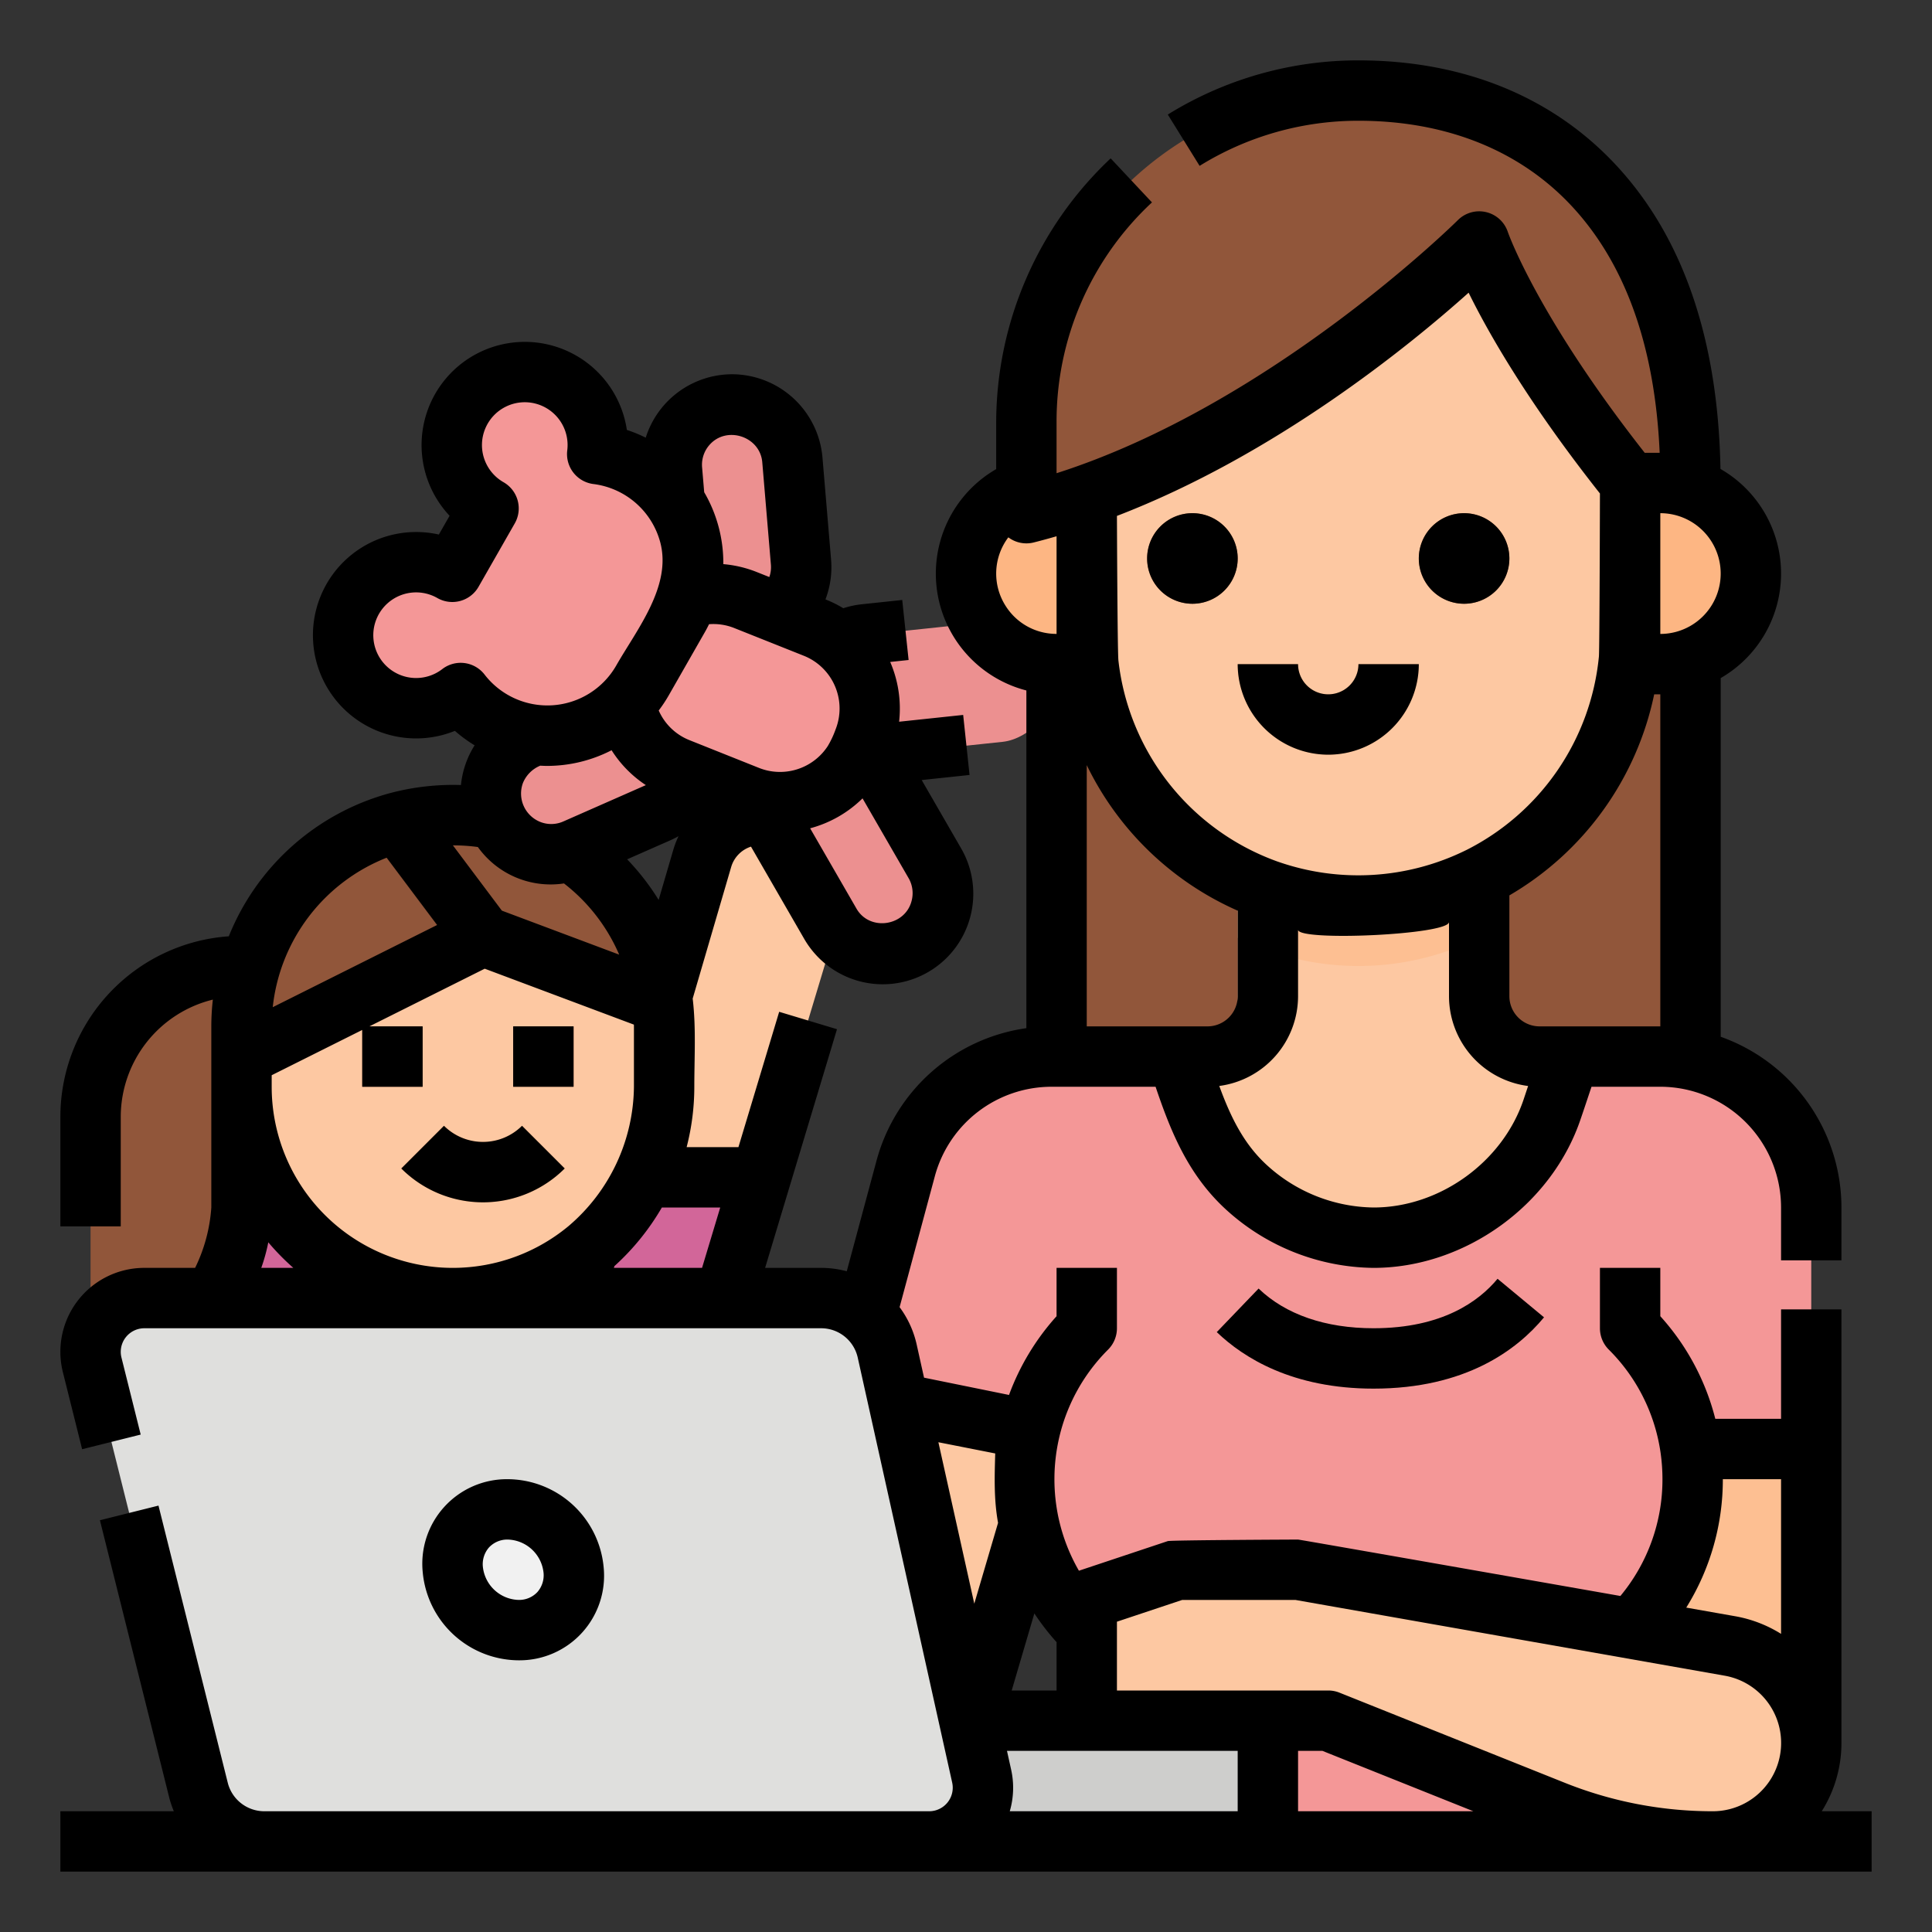 <svg height="512" viewBox="0 0 512 512" width="512" xmlns="http://www.w3.org/2000/svg"><rect x="0" y="0" width="512" height="512" fill="#333333" stroke="none"/><g id="Filled_outline" data-name="Filled outline"><path d="m80 312h88a0 0 0 0 1 0 0v48a0 0 0 0 1 0 0h-112a0 0 0 0 1 0 0v-24a24 24 0 0 1 24-24z" fill="#d26699"/><path d="m223.38 239.78-21.74 72.22-9.64 32h-40l9.37-32 24.71-84.44a16 16 0 0 1 22.72-9.8l6.54 3.39a16 16 0 0 1 8.04 18.63z" fill="#fdc8a2"/><path d="m201.64 312-9.64 32h-40l9.37-32z" fill="#d26699"/><path d="m64 256a40 40 0 0 0 -40 40v64a40 40 0 0 0 40-40v-32h32v-32z" fill="#91563a"/><path d="m176 272v16a56 56 0 0 1 -112 0v-16a56 56 0 0 1 111.66-6.13 53.972 53.972 0 0 1 .34 6.13z" fill="#fdc8a2"/><path d="m175.66 265.87-33.86-12.7-13.8-5.17-7.33 3.67-56.67 28.33v-8a55.985 55.985 0 0 1 33.46-51.27 55.3 55.3 0 0 1 16.69-4.42 53.775 53.775 0 0 1 5.85-.31 55.984 55.984 0 0 1 55.66 49.87z" fill="#91563a"/><path d="m141.8 253.17-13.8-5.17-7.33 3.67-23.21-30.94a55.3 55.3 0 0 1 16.69-4.42z" fill="#78462f"/><path d="m96 272h16v16h-16z" fill="#91563a"/><path d="m136 272h16v16h-16z" fill="#91563a"/><path d="m128 318.628a30.431 30.431 0 0 1 -21.657-8.971l11.314-11.314a14.644 14.644 0 0 0 20.686 0l11.314 11.314a30.431 30.431 0 0 1 -21.657 8.971z" fill="#fdb683"/><g fill="#ec9090"><rect height="65.258" rx="16" transform="matrix(.866 -.5 .5 .866 -80.978 142.595)" width="32" x="209.596" y="189.775"/><rect height="56" rx="16" transform="matrix(.403 .915 -.915 .403 281.815 -21.031)" width="32" x="141.031" y="177.542"/><rect height="65.258" rx="16" transform="matrix(-.105 -.994 .994 -.105 92.334 447.548)" width="32" x="231.462" y="149.616"/><rect height="59.241" rx="16" transform="matrix(.996 -.084 .084 .996 -10.817 16.913)" width="32" x="179.183" y="107.133"/></g><rect fill="#f49797" height="65.941" rx="23.071" transform="matrix(.37 -.929 .929 .37 -47.226 300.286)" width="48" x="173.876" y="152.006"/><path d="m148.667 101.151a19.346 19.346 0 1 0 -19.2 33.593l-9.6 16.8a19.346 19.346 0 1 0 2.211 32.121 28.926 28.926 0 0 0 8.586 7.472 29.018 29.018 0 0 0 39.593-10.8l9.6-16.8a29.019 29.019 0 0 0 -10.8-39.593 28.916 28.916 0 0 0 -10.8-3.6 19.346 19.346 0 0 0 -9.59-19.193z" fill="#f49797"/><path d="m448 168v128h-168v-164a84 84 0 0 1 84-84 84 84 0 0 1 84 84z" fill="#91563a"/><path d="m280 160h16v16h-16z" fill="#fdb683"/><path d="m424 160h16v16h-16z" fill="#fdb683"/><path d="m364 328a49.946 49.946 0 0 0 47.384-34.153l4.616-13.847h-8a16 16 0 0 1 -16-16v-56h-64v56a16 16 0 0 1 -16 16l4.616 13.847a49.946 49.946 0 0 0 47.384 34.153z" fill="#fdc8a2"/><path d="m192 488h56l31.671-107.681-55.638-11.297z" fill="#fdc8a2"/><path d="m440 280h-24l-4.616 13.847a49.946 49.946 0 0 1 -47.384 34.153 49.946 49.946 0 0 1 -47.384-34.153l-4.616-13.847h-33.345a40 40 0 0 0 -38.624 29.6l-16 59.421 55.638 11.3 8.331-28.321v136h144v-104h48v-64a40 40 0 0 0 -40-40z" fill="#f49797"/><path d="m432 488h16a32 32 0 0 0 32-32v-72h-48z" fill="#fdbf92"/><path d="m432 352v-16h-144v16a56.569 56.569 0 0 0 0 80v56h144v-56a56.569 56.569 0 0 0 0-80z" fill="#f49797"/><path d="m364 368c-21.441 0-34.425-8.145-41.541-14.977l11.082-11.541c7.166 6.881 17.699 10.518 30.459 10.518 18.181 0 27.909-7.128 32.869-13.107l12.315 10.215c-7.15 8.619-20.791 18.892-45.184 18.892z" fill="#ec9090"/><path d="m288 456h64l59.668 23.867a113.7 113.7 0 0 0 42.232 8.133 26.1 26.1 0 0 0 26.1-26.1 26.1 26.1 0 0 0 -21.565-25.7l-114.435-20.2h-32l-24 8z" fill="#fdc8a2"/><path d="m392 208v40.51a72.1 72.1 0 0 1 -64 0v-40.51z" fill="#fdbf92"/><path d="m280 128h8a0 0 0 0 1 0 0v48a0 0 0 0 1 0 0h-8a24 24 0 0 1 -24-24 24 24 0 0 1 24-24z" fill="#fdb683"/><path d="m360 240a72 72 0 0 1 -72-72v-56a64 64 0 0 1 64-64h16a64 64 0 0 1 64 64v56a72 72 0 0 1 -72 72z" fill="#fdc8a2"/><path d="m316 160a12 12 0 1 1 12-12 12.013 12.013 0 0 1 -12 12z" fill="#91563a"/><path d="m388 160a12 12 0 1 1 12-12 12.013 12.013 0 0 1 -12 12z" fill="#91563a"/><path d="m352 200a24.028 24.028 0 0 1 -24-24h16a8 8 0 0 0 16 0h16a24.028 24.028 0 0 1 -24 24z" fill="#fdb683"/><path d="m448 128c0-72-39.4-104-88-104a88 88 0 0 0 -88 88v24c64-16 120-72 120-72s8 24 40 64z" fill="#91563a"/><path d="m432 128h8a24 24 0 0 1 24 24 24 24 0 0 1 -24 24h-8a0 0 0 0 1 0 0v-48a0 0 0 0 1 0 0z" fill="#fdb683"/><path d="m56 456h280v32h-280z" fill="#cececc"/><path d="m246.24 488h-176.186a18 18 0 0 1 -17.463-13.634l-28.166-112.666a14.268 14.268 0 0 1 -.425-3.454 14.246 14.246 0 0 1 14.246-14.246h179.315a18 18 0 0 1 17.571 14.1l25.015 112.568a14.246 14.246 0 0 1 -13.907 17.332z" fill="#dfdfdd"/><ellipse cx="136" cy="416" fill="#f1f1f1" rx="15.31" ry="16.721" transform="matrix(.691 -.723 .723 .691 -258.592 226.662)"/><path d="m136 272h16v16h-16z"/><path d="m117.657 298.343-11.314 11.314a30.627 30.627 0 0 0 43.314 0l-11.314-11.314a14.644 14.644 0 0 1 -20.686 0z"/><path d="m137.412 440a22.412 22.412 0 0 0 22.557-24.7 25.682 25.682 0 0 0 -25.381-23.3 22.412 22.412 0 0 0 -22.557 24.7 25.682 25.682 0 0 0 25.381 23.3zm-7.8-29.934a6.635 6.635 0 0 1 4.98-2.066 9.819 9.819 0 0 1 9.443 8.7 6.748 6.748 0 0 1 -1.639 5.231 6.635 6.635 0 0 1 -4.98 2.066 9.819 9.819 0 0 1 -9.443-8.7 6.748 6.748 0 0 1 1.635-5.231z"/><path d="m316 160a12 12 0 1 0 -12-12 12.013 12.013 0 0 0 12 12z"/><path d="m388 160a12 12 0 1 0 -12-12 12.013 12.013 0 0 0 12 12z"/><path d="m352 200a24.028 24.028 0 0 0 24-24h-16a8 8 0 0 1 -16 0h-16a24.028 24.028 0 0 0 24 24z"/><path d="m482.779 480a33.892 33.892 0 0 0 5.221-18.1v-114.9h-16v29h-17.43a63.9 63.9 0 0 0 -14.57-27.19v-12.81h-16v16a8 8 0 0 0 2.343 5.657 48.172 48.172 0 0 1 13.744 27.449 50.172 50.172 0 0 1 .483 6.894 48.264 48.264 0 0 1 -11.149 30.951s-84.955-14.951-85.421-14.951c0 0-33.714.139-34.53.41l-23.545 7.848a48.485 48.485 0 0 1 -5.334-13.695l-.071-.31a48.888 48.888 0 0 1 .219-21.457 48.329 48.329 0 0 1 12.918-23.139 8 8 0 0 0 2.343-5.657v-16h-16v12.812a64.376 64.376 0 0 0 -12.6 20.865l-22.52-4.581-1.942-8.736a26.134 26.134 0 0 0 -4.535-9.949l9.349-34.732a32.055 32.055 0 0 1 30.908-23.679h27.58c3.988 11.772 8.662 23.621 19.17 33a58.843 58.843 0 0 0 38.59 15c24.194 0 47.312-16.662 54.949-39.626.358-1.022 1.1-3.233 2.816-8.374h18.235a32.036 32.036 0 0 1 32 32v14h16v-14a48.076 48.076 0 0 0 -32-45.248v-95.052a31.969 31.969 0 0 0 -.061-55.425c-.631-34.473-9.983-61.638-27.875-80.739-16.872-18.016-40.408-27.536-68.064-27.536a95.786 95.786 0 0 0 -50.523 14.356l8.431 13.6a79.8 79.8 0 0 1 42.092-11.956c23.119 0 42.617 7.77 56.387 22.469 14.34 15.307 22.213 37.331 23.442 65.531h-3.962c-28.517-36.3-36.209-58.329-36.277-58.53a8 8 0 0 0 -13.244-3.129c-.516.514-49.437 48.888-106.346 67.064v-13.405a79.243 79.243 0 0 1 25.283-58.362l-10.945-11.67a96.368 96.368 0 0 0 -30.338 70.032v12.319a31.977 31.977 0 0 0 8 58.66v89.495a48.089 48.089 0 0 0 -39.694 35.047l-7.906 29.379a26.381 26.381 0 0 0 -6.836-.9h-14.8l19.047-63.25-15.32-4.613-10.799 35.863h-13.726a63.941 63.941 0 0 0 2.034-16c0-7.625.478-15.426-.39-23.018-.013-.115-.03-.227-.043-.343l10.2-34.872a8.055 8.055 0 0 1 5.253-5.4l14.093 24.425a23.151 23.151 0 0 0 1.886 2.8 24 24 0 0 0 39.7-26.78l-10.443-18.092 12.683-1.346-1.687-15.91-16.981 1.8a31.147 31.147 0 0 0 -2.358-15.839l4.878-.518-1.691-15.907-10.7 1.135a24.01 24.01 0 0 0 -4.917 1.05 31.38 31.38 0 0 0 -4.559-2.268l-.169-.067a23.9 23.9 0 0 0 1.49-10.541l-2.289-27.148a24.125 24.125 0 0 0 -23.896-21.981c-.678 0-1.372.03-2.039.089a24.03 24.03 0 0 0 -20.895 16.721 36.7 36.7 0 0 0 -5-2.054 27.35 27.35 0 1 0 -46.98 22.749l-2.843 4.976a27.349 27.349 0 1 0 4.248 52.025 37.06 37.06 0 0 0 5.227 3.835 24.122 24.122 0 0 0 -3.62 10.522 64.935 64.935 0 0 0 -18.793 2.141 64.04 64.04 0 0 0 -42.729 37.945 47.993 47.993 0 0 0 -44.636 47.871v29h16v-29a32.038 32.038 0 0 1 24.406-31.092 64.045 64.045 0 0 0 -.406 7.092v48a42.88 42.88 0 0 1 -4.292 16h-13.462a22.244 22.244 0 0 0 -21.581 27.642l5.1 20.416 15.521-3.881-5.1-20.421a6.171 6.171 0 0 1 -.186-1.51 6.253 6.253 0 0 1 6.246-6.246h179.315a9.94 9.94 0 0 1 9.761 7.831l25.016 112.569a6.246 6.246 0 0 1 -6.1 7.6h-176.184a9.985 9.985 0 0 1 -9.7-7.575l-18.354-73.425-15.521 3.881 18.351 73.424a26.145 26.145 0 0 0 1.239 3.695h-30.069v16h480v-16zm-194.779-277.233a80.53 80.53 0 0 0 40 38.569v22.664a8.009 8.009 0 0 1 -8 8h-32zm115.791 88.551c-5.543 16.62-22.278 28.682-39.791 28.682a42.639 42.639 0 0 1 -27.936-10.938c-6.356-5.673-9.891-12.929-12.947-21.271a24.032 24.032 0 0 0 20.883-23.791v-17.609c.041 3.133 40 1.336 40-2.055v19.664a24.03 24.03 0 0 0 20.965 23.8c-.633 1.9-1.114 3.34-1.174 3.518zm36.209-19.318h-32a8.009 8.009 0 0 1 -8-8v-26.714a80.727 80.727 0 0 0 38.376-53.286h1.624zm0-104v-32a16 16 0 0 1 0 32zm-50.8-90.435c5.308 10.794 15.773 29.117 34.8 53.211 0 0-.094 41.206-.275 43.233a64.42 64.42 0 0 1 -35.07 51.229c-.077.035-.154.072-.23.11a64.5 64.5 0 0 1 -49.741 3.012l-.211-.071a64.28 64.28 0 0 1 -42.081-53.246c-.26-2.326-.392-38.322-.392-38.322 42.045-16.171 77.568-45.161 93.2-59.156zm-122.713 82.986a15.927 15.927 0 0 1 .735-18.151 7.95 7.95 0 0 0 6.718 1.361c2.031-.508 4.049-1.066 6.06-1.646v25.885h-.1c-.118-.009-.235-.014-.353-.017a15.886 15.886 0 0 1 -10.842-4.648 16.224 16.224 0 0 1 -2.218-2.784zm-98.487 111.449v16a49.089 49.089 0 0 1 -17.323 36.918 48 48 0 0 1 -78.677-36.918v-3.056l24-12v15.056h16v-16h-14.112l30.57-15.285 39.529 14.818c.002.157.013.309.013.467zm-41.359-47.529a23.71 23.71 0 0 0 22.82 9.65 47.674 47.674 0 0 1 14.63 18.868l-31.091-11.659-12.977-17.3a48.042 48.042 0 0 1 6.618.441zm11.948-16.987a8.425 8.425 0 0 1 4.574-4.571c.614.031 1.229.06 1.845.06a37.358 37.358 0 0 0 17.07-4.153 30.745 30.745 0 0 0 9.077 9.244l-21.955 9.669a7.9 7.9 0 0 1 -6.058.073 8.1 8.1 0 0 1 -4.553-10.322zm38.617-23.178 9.6-16.8c.392-.686.752-1.384 1.1-2.086a14.9 14.9 0 0 1 6.7 1.026l18.389 7.329a15.055 15.055 0 0 1 8.429 19.569 24.664 24.664 0 0 1 -2.059 4.376 15.12 15.12 0 0 1 -15.838 6.514 15.837 15.837 0 0 1 -2.382-.728l-18.4-7.345a14.924 14.924 0 0 1 -8.178-7.873 37.522 37.522 0 0 0 2.639-3.982zm-2.658 54.18a64.186 64.186 0 0 0 -8.346-10.759l11.478-5.054c.736-.324 1.447-.686 2.139-1.076a24.469 24.469 0 0 0 -1.417 3.715zm67.007.363c-1.788 6.666-11.114 7.977-14.576 1.953l-12.285-21.294a31.257 31.257 0 0 0 13.889-7.934l12.26 21.238a7.967 7.967 0 0 1 .712 6.037zm-53.633-120.829c4.493-5.321 13.507-2.432 14.087 4.482l2.29 27.159a7.95 7.95 0 0 1 -.419 3.261l-3.344-1.332a31.06 31.06 0 0 0 -8.848-2.09 37.195 37.195 0 0 0 -5.069-19.06l-.557-6.58a7.958 7.958 0 0 1 1.86-5.84zm-70.72 59.3a11.346 11.346 0 1 1 -1.3-18.836 8 8 0 0 0 10.914-2.976l9.6-16.8a8 8 0 0 0 -2.976-10.915 11.346 11.346 0 1 1 16.889-8.443 8 8 0 0 0 6.948 8.925 21.044 21.044 0 0 1 17.667 15.331c3.177 11.645-6.161 23.187-11.629 32.754a21.027 21.027 0 0 1 -34.895 2.412 8 8 0 0 0 -11.217-1.456zm-14.725 49.98 13.371 17.828-43.568 21.788a48.083 48.083 0 0 1 30.197-39.616zm-33.238 108.7a47.675 47.675 0 0 0 1.863-6.771 64.646 64.646 0 0 0 6.633 6.771zm93.443 0 .134-.458a64.727 64.727 0 0 0 12.584-15.542h15.469l-4.818 16zm293.888 56h15.43v40.99a34.122 34.122 0 0 0 -12.175-4.674l-12.95-2.285a64.188 64.188 0 0 0 9.695-34.031zm-143.27 32h30l113.744 20.072a18.1 18.1 0 0 1 -3.144 35.928 105.259 105.259 0 0 1 -39.259-7.561l-59.668-23.867a8 8 0 0 0 -2.973-.572h-56v-18.234zm37.161 40 40 16h-46.461v-16zm-76.345-36.428a64.6 64.6 0 0 0 5.884 7.616v12.812h-11.892zm-10.374-42.3c-.182 6.218-.36 12.138.754 18.3l-6.3 21.421q-4.753-21.393-9.513-42.784l15.063 2.971zm3.858 94.728a22.18 22.18 0 0 0 .353-11.072l-1.091-4.928h61.138v16z"/><path d="m364 352c-12.761 0-23.293-3.637-30.459-10.519l-11.082 11.541c7.115 6.832 20.098 14.978 41.541 14.978 24.393 0 38.035-10.273 45.184-18.893l-12.315-10.214c-4.96 5.979-14.688 13.107-32.869 13.107z"/></g></svg>